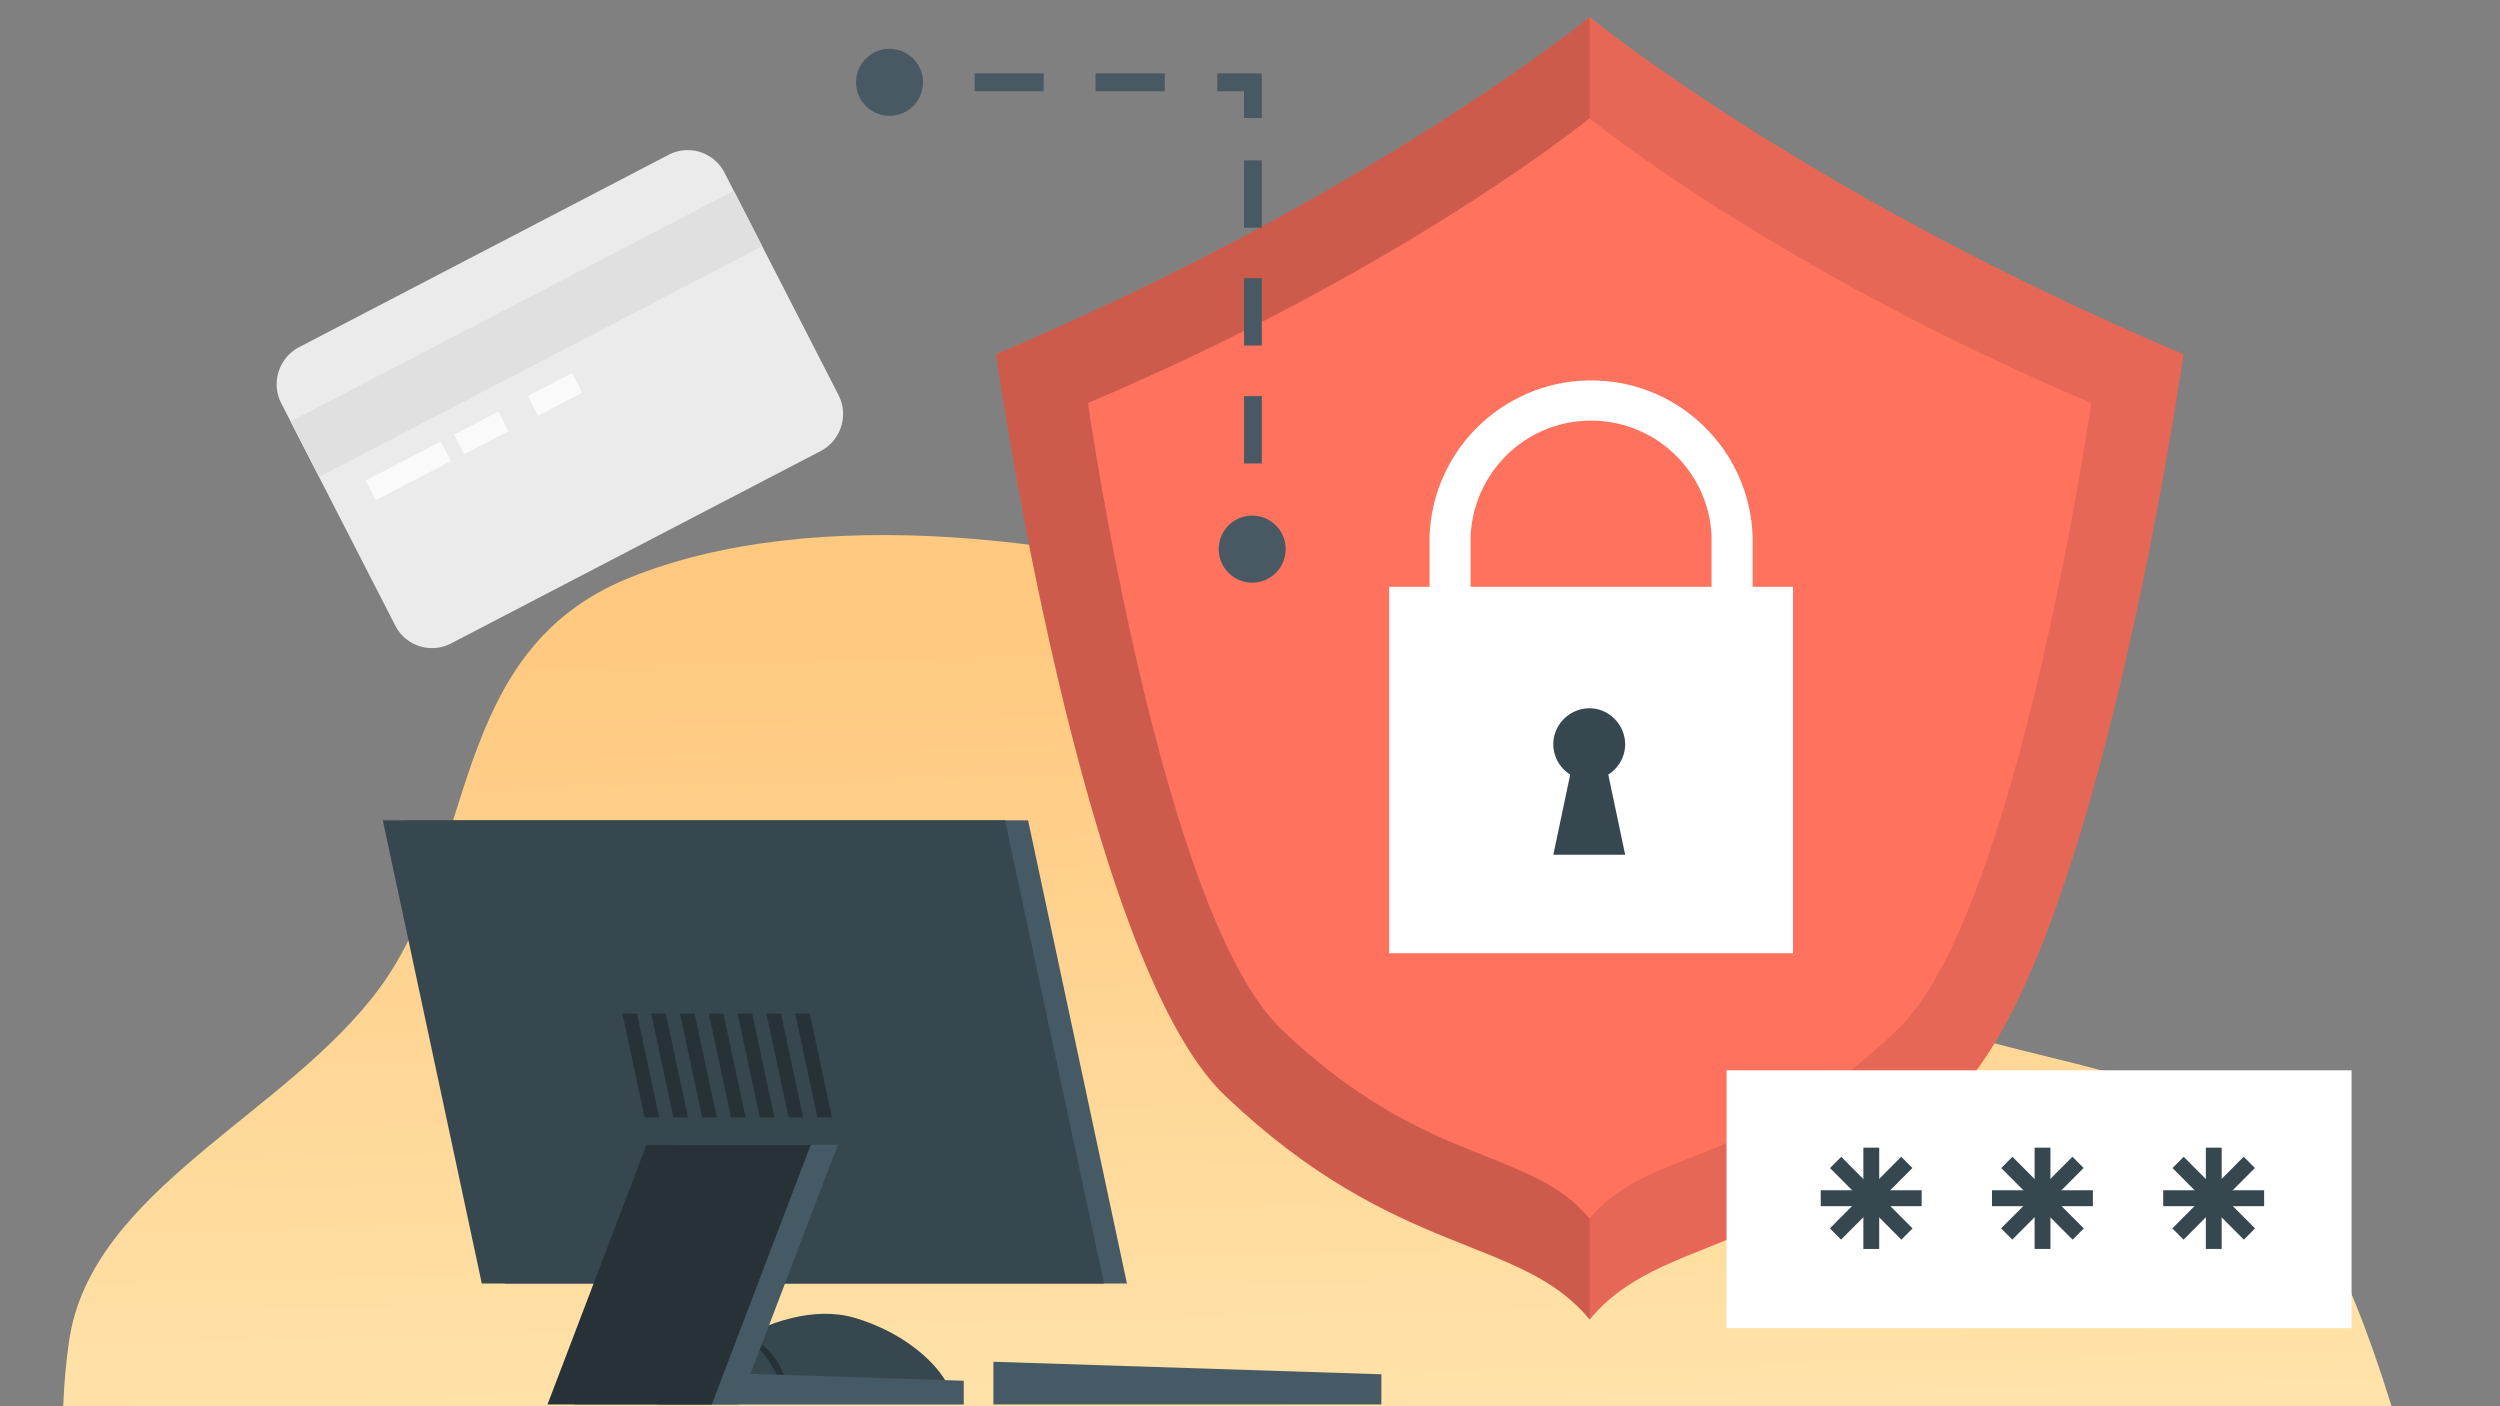 <svg width="320" height="180" fill="none" xmlns="http://www.w3.org/2000/svg"><rect width="100%" height="100%" fill="#808080" stroke="none"/><g clip-path="url(#a)"><path fill-rule="evenodd" clip-rule="evenodd" d="M320.685 240.417c-3.89 23.6-8.24 34.363-26.288 52.436-18.267 18.298-56.083 26.072-90.977 20.09-33.934-5.817-53.079-36.066-84.269-50.129-27.7-12.488-64.641-8.844-86.366-26.8-21.938-18.133-26.961-43.437-23.941-64.37 2.787-19.308 27.873-28.989 39.76-45.194 12.53-17.085 8.562-42.985 31.862-52.455 23.597-9.594 58.268-5.625 87.28 4.023 26.987 8.97 39.426 32.416 63.359 46.053 26.964 15.367 49.766 8.314 64.071 30.165 14.006 21.398 25.329 82.313 21.856 103.381l3.653-17.2Z" fill="url(#b)"/><path d="M127.154 179.774h49.661v-3.864l-49.661-1.605v5.469Z" fill="#455A64"/><path d="M88.117 179.702h32.77c2.797 0-1.255-7.962-11.458-11.01-10.203-3.049-24.522 8.024-21.312 11.01Z" fill="#37474F"/><path d="M100.974 179.701a23.512 23.512 0 0 0-2.133-4.805c-.44-.745-.95-1.444-1.525-2.08a16.578 16.578 0 0 0-1.927-1.794c.887.26 1.712.709 2.411 1.309a8.345 8.345 0 0 1 1.794 2.125c.475.798.842 1.659 1.084 2.556a8 8 0 0 1 .296 2.689Z" fill="#263238"/><path d="M97.092 172.126c-1.722 1.121-3.443 2.125-5.057 3.281a18.173 18.173 0 0 0-2.277 1.865 6.424 6.424 0 0 0-1.64 2.43 4.55 4.55 0 0 1 1.12-2.887 10.721 10.721 0 0 1 2.277-2.134 17.34 17.34 0 0 1 2.69-1.542c.923-.439 1.892-.78 2.887-1.013Z" fill="#263238"/><path d="M64.609 164.29h79.642L131.592 105H51.94l12.669 59.29Z" fill="#455A64"/><path d="M61.669 164.29h79.642L128.642 105H49l12.669 59.29Z" fill="#37474F"/><path d="M104.623 143.032h1.865l-2.833-13.296h-1.865l2.833 13.296ZM100.939 143.032h1.865l-2.834-13.296h-1.873l2.842 13.296ZM97.254 143.032h1.865l-2.833-13.296h-1.874l2.842 13.296ZM93.569 143.032h1.864L92.6 129.736h-1.873l2.842 13.296ZM89.874 143.032h1.874l-2.833-13.296H87.04l2.833 13.296ZM86.19 143.032h1.874l-2.842-13.296h-1.865l2.834 13.296ZM82.505 143.032h1.874l-2.842-13.296h-1.865l2.833 13.296Z" fill="#263238"/><path d="M84.19 179.783h39.172v-3.048l-39.172-1.264v4.312Z" fill="#455A64"/><path d="M73.54 179.774h21.033l12.668-33.227H86.208l-12.669 33.227Z" fill="#455A64"/><path d="M70.078 179.774h21.034l12.659-33.227H82.747l-12.669 33.227Z" fill="#263238"/><path d="M279.492 45.346s-11.013 77.483-29.369 94.921c-21.904 20.904-37.792 17.775-46.643 28.636-8.831-10.807-24.739-7.732-46.664-28.654-18.355-17.437-29.328-94.92-29.328-94.92C175.58 24.992 203.48 2.186 203.48 2.186c.857.73 28.655 23.144 76.012 43.16Z" fill="#FF725E"/><path opacity=".2" d="M203.48 2.223v166.68c-8.831-10.807-24.739-7.732-46.664-28.654-18.355-17.437-29.328-94.92-29.328-94.92C175.58 24.992 203.48 2.186 203.48 2.186v.036Z" fill="#000"/><path opacity=".1" d="M279.491 45.345s-11.014 77.483-29.369 94.921c-21.904 20.904-37.792 17.775-46.643 28.636V2.222c.856.693 28.654 23.108 76.012 43.123Z" fill="#000"/><path d="M267.682 51.585s-9.402 65.467-24.78 80.185c-18.519 17.776-31.959 15.091-39.444 24.21-7.464-9.119-20.905-6.506-39.423-24.21-15.419-14.736-24.78-80.185-24.78-80.185 40.627-17.189 64.203-36.44 64.203-36.44s23.618 19.251 64.224 36.44Z" fill="#FF725E"/><path d="M149.093 11.68h-8.866V9.397h8.866v2.281Zm-15.498 0h-8.842V9.397h8.842v2.281ZM161.512 15.1h-2.279v-3.42h-3.419V9.397h5.698V15.1ZM161.513 59.327h-2.279v-8.621h2.279v8.621Zm0-15.099h-2.279v-8.62h2.279v8.62Zm0-15.075h-2.279V20.53h2.279v8.622ZM113.86 14.826a4.282 4.282 0 0 1-4.285-4.288 4.282 4.282 0 0 1 4.285-4.288 4.28 4.28 0 0 1 4.284 4.288 4.28 4.28 0 0 1-4.284 4.288ZM160.284 74.576A4.28 4.28 0 0 1 156 70.288 4.28 4.28 0 0 1 160.284 66a4.281 4.281 0 0 1 4.285 4.288 4.281 4.281 0 0 1-4.285 4.288Z" fill="#495963"/><path d="M229.504 75.111h-51.692v46.903h51.692V75.111Z" fill="#fff"/><path d="M224.334 89.561h-5.254V68.627c-.356-8.51-7.552-15.132-16.063-14.776-8.018.328-14.421 6.759-14.777 14.776v20.934h-5.254V68.627c.411-11.41 10.016-20.331 21.427-19.921 10.836.383 19.538 9.085 19.921 19.921v20.934Z" fill="#fff"/><path d="m205.859 99.14 2.162 10.262h-9.194l2.161-10.262c-2.161-1.34-2.818-4.187-1.45-6.321 1.368-2.135 4.187-2.819 6.321-1.45 2.135 1.368 2.819 4.186 1.451 6.32a4.594 4.594 0 0 1-1.451 1.45Z" fill="#37474F"/><g style="mix-blend-mode:multiply" clip-path="url(#c)"><path d="M85.58 19.818 38.3 44.43c-2.609 1.358-3.638 4.574-2.3 7.184l14.602 28.474a5.279 5.279 0 0 0 7.146 2.266l47.279-24.61c2.609-1.358 3.638-4.575 2.3-7.184L92.725 22.085a5.279 5.279 0 0 0-7.146-2.267Z" fill="#EBEBEB"/><path d="M93.927 24.424 37.202 53.952l3.638 7.094 56.725-29.528-3.638-7.094Z" fill="#E0E0E0"/><path d="m56.413 56.51-9.604 4.999 1.29 2.515 9.604-5-1.29-2.515ZM63.793 52.676l-5.65 2.941 1.29 2.515 5.65-2.94-1.29-2.516ZM73.228 47.75l-5.65 2.941 1.289 2.516 5.65-2.942-1.29-2.515Z" fill="#FAFAFA"/></g><path fill="#fff" d="M221 137h80v33h-80z"/><path d="M240.539 146.9h-2.028v12.966h2.028V146.9Z" fill="#37474F"/><path d="M245.972 152.354h-12.917v2.036h12.917v-2.036Z" fill="#37474F"/><path d="m243.356 148.064-9.134 9.168 1.434 1.44 9.134-9.169-1.434-1.439Z" fill="#37474F"/><path d="m235.675 148.069-1.434 1.44 9.134 9.168 1.434-1.439-9.134-9.169ZM262.457 146.9h-2.028v12.966h2.028V146.9Z" fill="#37474F"/><path d="M267.89 152.354h-12.917v2.036h12.917v-2.036Z" fill="#37474F"/><path d="m265.274 148.064-9.134 9.168 1.434 1.44 9.134-9.169-1.434-1.439Z" fill="#37474F"/><path d="m257.593 148.069-1.434 1.44 9.134 9.168 1.434-1.439-9.134-9.169ZM284.375 146.9h-2.028v12.966h2.028V146.9Z" fill="#37474F"/><path d="M289.808 152.354h-12.917v2.036h12.917v-2.036Z" fill="#37474F"/><path d="m287.192 148.064-9.134 9.168 1.434 1.44 9.134-9.169-1.434-1.439Z" fill="#37474F"/><path d="m279.511 148.069-1.434 1.44 9.134 9.168 1.434-1.439-9.134-9.169Z" fill="#37474F"/></g><defs><clipPath id="a"><path fill="#fff" d="M0 0h320v180H0z"/></clipPath><clipPath id="c"><path fill="#fff" transform="rotate(29.566 24.725 116.734)" d="M0 0h66.336v72.969H0z"/></clipPath><linearGradient id="b" x1="211.735" y1="80.106" x2="215.236" y2="223.137" gradientUnits="userSpaceOnUse"><stop stop-color="#FFC980"/><stop offset="1" stop-color="#FFEEBC"/></linearGradient></defs></svg>
